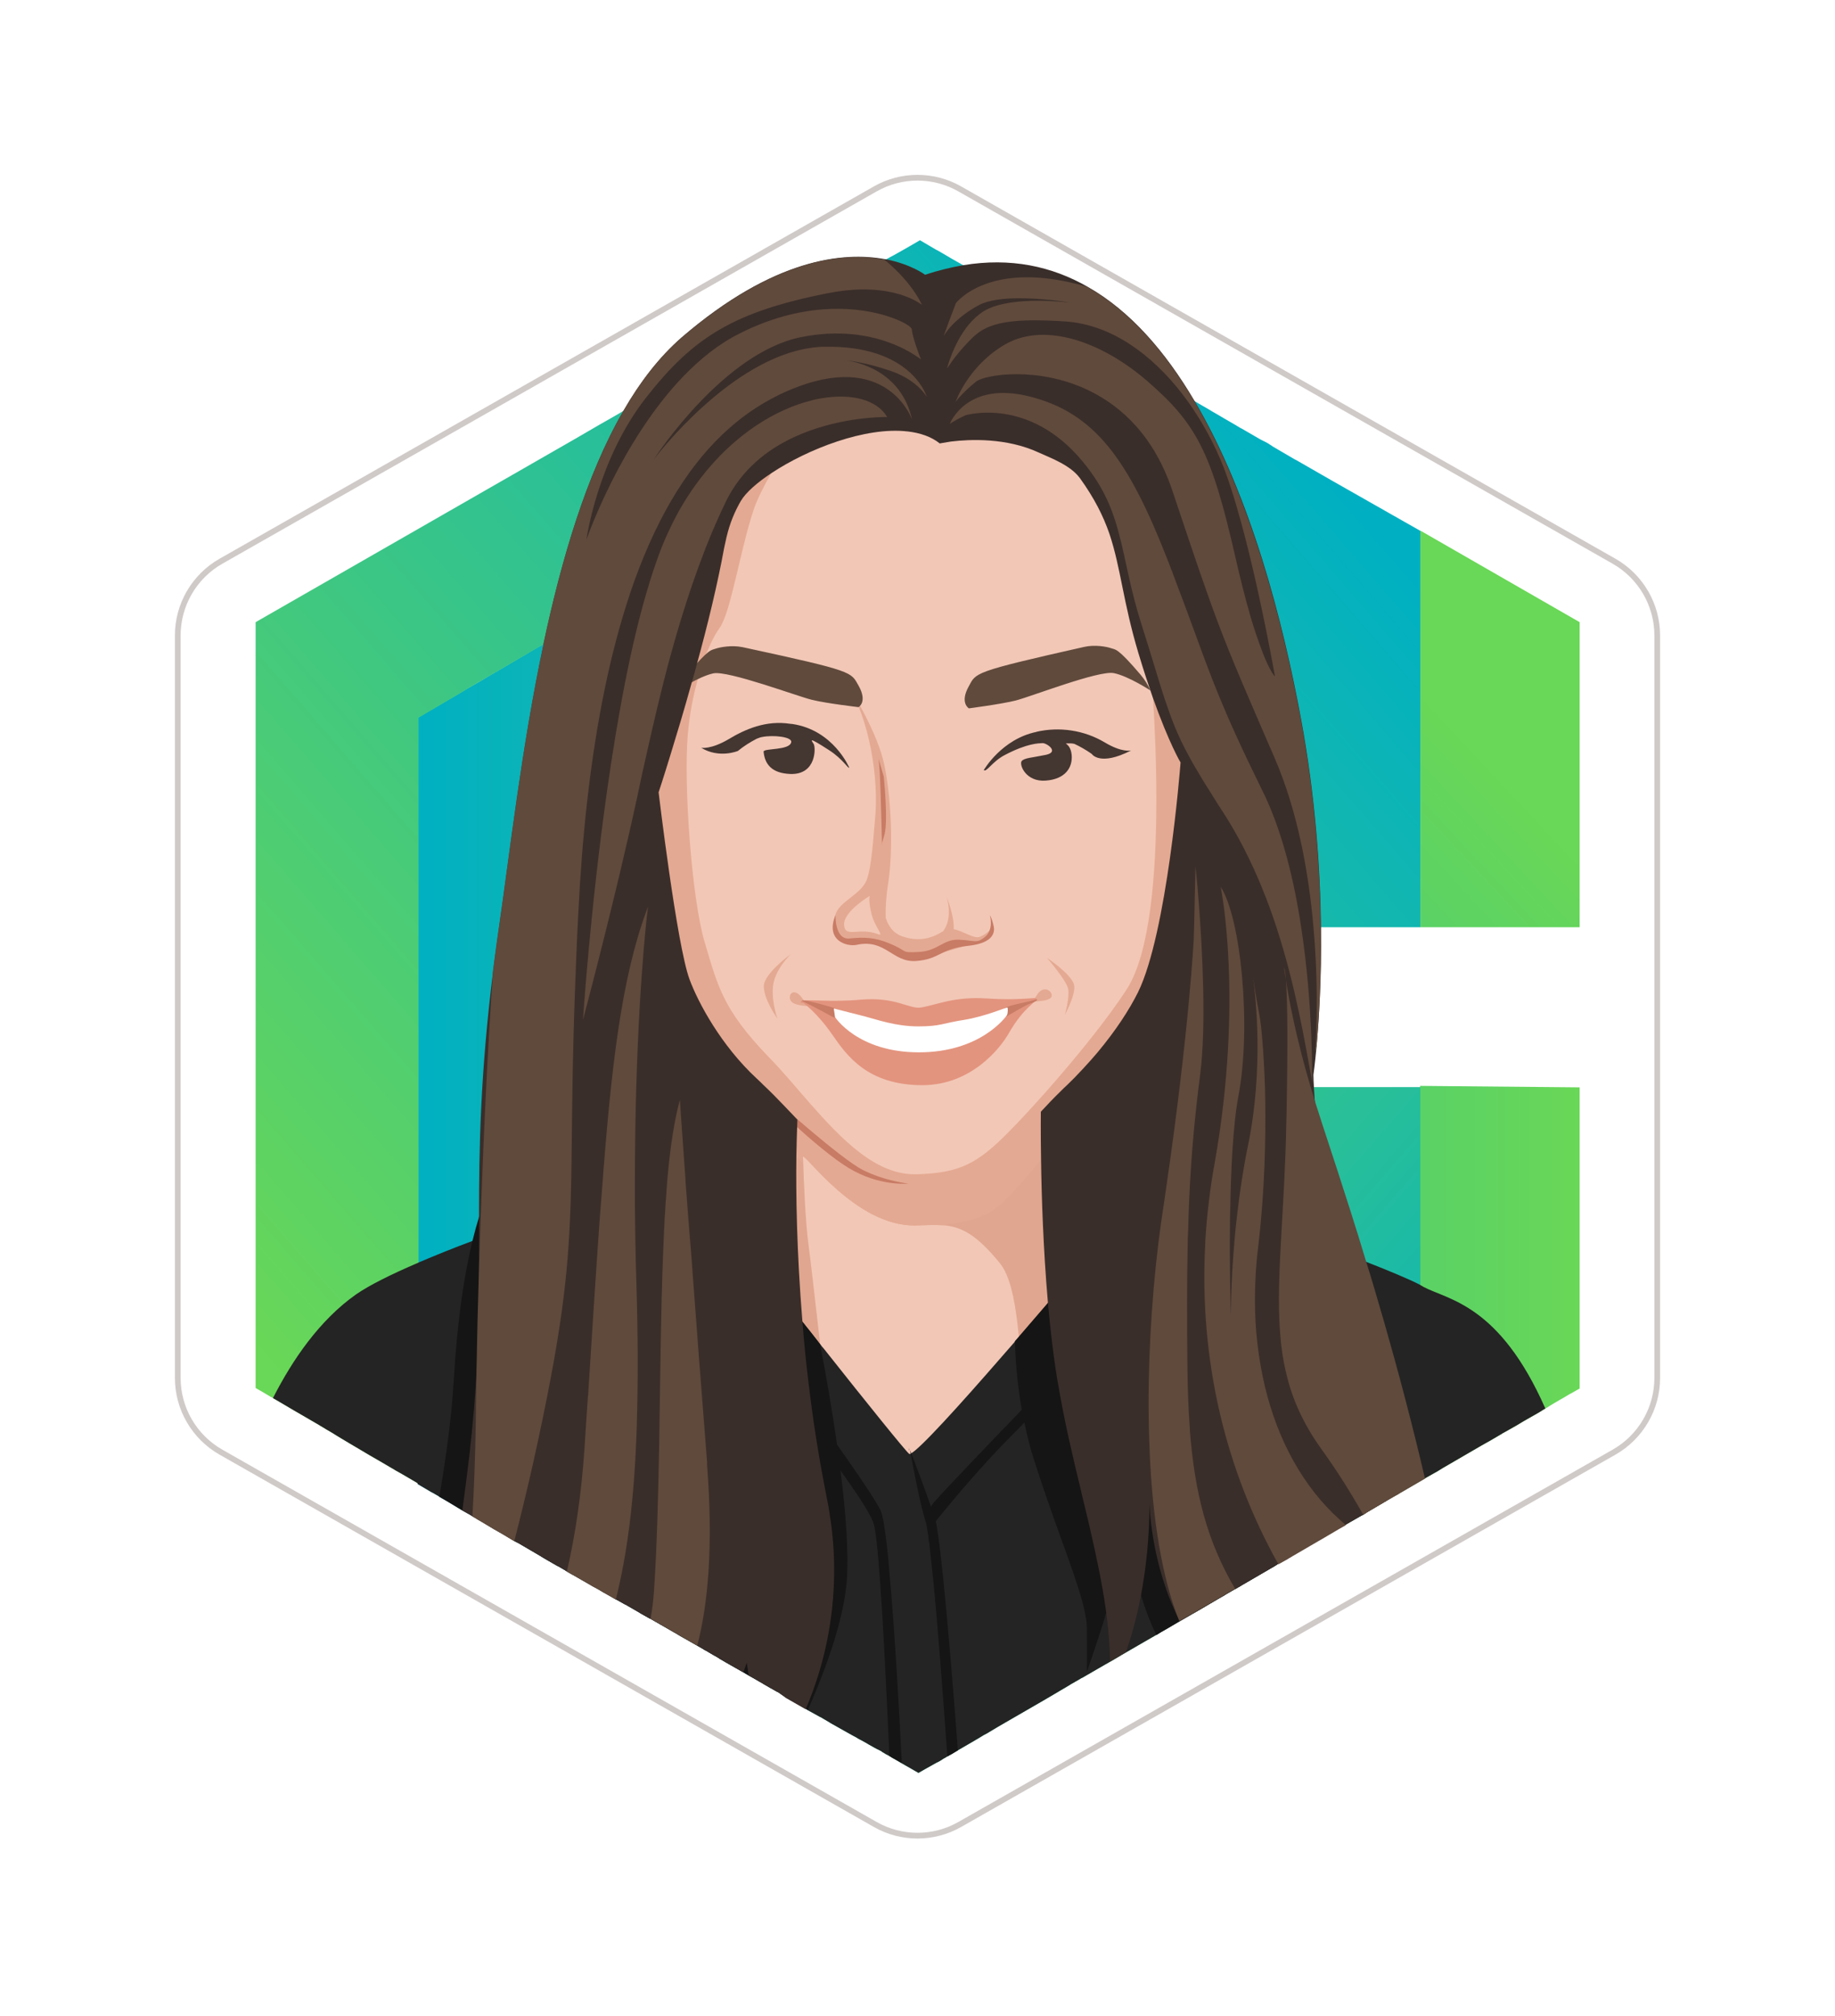 <svg width="214" height="235" viewBox="0 0 214 235" fill="none" xmlns="http://www.w3.org/2000/svg">
<g filter="url(#filter0_d_1560_11857)">
<path d="M102.075 16.684C105.129 14.947 108.871 14.947 111.925 16.684L188.231 60.079C191.345 61.85 193.269 65.156 193.27 68.738V155.263C193.269 158.845 191.345 162.151 188.231 163.922L111.925 207.317C108.871 209.054 105.129 209.054 102.075 207.317L25.769 163.922C22.655 162.151 20.731 158.845 20.73 155.263V68.738C20.731 65.156 22.655 61.85 25.769 60.079L102.075 16.684Z" fill="white" stroke="#CFCAC8" stroke-width="0.667"/>
<g clip-path="url(#clip0_1560_11857)">
<path d="M184.22 121.402V156.502L183.221 157.073L183.05 157.158L182.479 157.501L181.88 157.843L181.195 158.243L180.225 158.842L180.111 158.899L179.512 159.27L178.969 159.584L178.912 159.612L178.113 160.069L177.714 160.297L176.858 160.811L175.545 161.553L175.231 161.724L175.06 161.838L175.003 161.867L174.518 162.152L173.69 162.637L173.376 162.808L172.72 163.179L168.297 165.748L167.697 166.119L167.041 166.49L166.185 166.975L163.389 168.601L163.246 168.687L163.018 168.83L162.846 168.915L161.705 169.571L159.422 170.913L159.251 171.027L159.08 171.141L158.994 171.198L158.88 171.255L158.709 171.341L156.968 172.34L156.882 172.397L156.026 172.882L154.086 174.023L153.686 174.251L150.747 175.964L150.262 176.249L150.034 176.392L149.006 176.962L148.835 177.077L148.607 177.219L145.81 178.846L145.125 179.245L144.726 179.474L144.697 179.502L144.298 179.73L144.098 179.845L143.927 179.93L142.842 180.558L142.814 180.587L142.015 181.043L141.872 181.129L140.217 182.099L139.332 182.613L139.076 182.755L137.592 183.611L136.136 184.467L135.337 184.924L134.881 185.209L134.824 185.238L133.482 186.008L131.314 187.264L131.114 187.378L129.516 188.32L129.459 188.348L128.86 188.691L127.376 189.547L127.09 189.718L127.033 189.747L126.834 189.861L126.291 190.175L126.063 190.289L125.977 190.346L125.378 190.688L125.036 190.888L124.922 190.945L124.75 191.059L124.465 191.231L123.637 191.716L123.352 191.887L121.897 192.743L116.418 195.91L115.134 196.681L114.706 196.909L114.049 197.309L113.707 197.509L111.595 198.736L110.882 199.164L110.711 199.249L110.368 199.449L110.34 199.478L110.026 199.649L109.769 199.82L109.369 200.048L109.284 200.077L107.857 200.876L107.115 201.304L106.573 200.99L105.174 200.191L105.032 200.105L104.29 199.677L104.147 199.592L104.004 199.506L103.947 199.478L103.919 199.449L103.862 199.42L103.719 199.335L103.291 199.107L102.863 198.85L102.835 198.821L102.72 198.736H102.692L102.435 198.593L102.349 198.564L101.978 198.365L101.265 197.965L100.98 197.794L100.466 197.509L100.238 197.394L100.038 197.28L99.81 197.138L99.581 197.023L98.811 196.595L96.785 195.454L96.756 195.425L95.929 194.94L95.843 194.883L95.672 194.798L95.558 194.74L94.73 194.284L94.216 193.999L93.988 193.856L91.791 192.6L91.734 192.572L90.735 191.887H90.707L89.793 191.373L89.052 190.945L88.823 190.802L88.509 190.631L88.224 190.46L88.024 190.346L87.368 189.975L87.311 189.946L86.683 189.575L85.228 188.748L84.628 188.405L83.944 188.006L83.687 187.835L83.173 187.549L82.545 187.178L82.517 187.15L82.231 187.007L82.003 186.864L81.261 186.436L79.606 185.495L79.349 185.352L79.064 185.181L78.835 185.038L78.522 184.867L78.379 184.781L77.038 184.011L75.839 183.326H75.811L75.554 183.183L74.641 182.67L74.612 182.641L73.328 181.899L72.928 181.671H72.9L72.244 181.3L72.101 181.214L71.873 181.1L71.816 181.072L71.473 180.872L70.874 180.529L70.36 180.244L69.79 179.902L69.105 179.531L68.962 179.445L66.879 178.247L66.765 178.189L66.108 177.818L65.937 177.704L65.109 177.219L65.052 177.191H65.024L63.883 176.534L63.255 176.163L62.884 175.935L60.344 174.451H60.315L60.002 174.28L58.775 173.538L58.175 173.196L57.576 172.853L56.292 172.083L55.607 171.683L55.578 171.655L55.122 171.398L55.036 171.341L54.237 170.884L53.923 170.713L52.554 169.885L52.126 169.629L51.384 169.201L51.241 169.115L51.07 169.001L50.87 168.887L50.47 168.658L50.299 168.573L48.701 167.631V78.312L53.495 75.516L54.694 74.802L55.407 74.403L55.636 74.26L55.807 74.175L57.091 73.404L58.86 72.377L62.199 70.408L63.283 69.78L63.397 69.695L63.626 69.58L63.768 69.495L63.911 69.409L64.853 68.867L64.91 68.838L65.052 68.753L65.794 68.325L65.966 68.239L65.994 68.211L66.051 68.182L66.251 68.068L66.337 68.039H66.365L66.451 67.982L66.736 67.811L68.02 67.041L68.163 66.955L68.192 66.927L68.933 66.498L69.219 66.356L69.761 66.042L69.875 65.985L70.246 65.757L70.446 65.642L70.503 65.585H70.531L70.703 65.471L70.817 65.414L70.902 65.357L71.273 65.129L71.388 65.072L71.416 65.043L71.502 64.986L71.758 64.843L71.816 64.815L72.101 64.672L72.129 64.644L72.301 64.558L72.757 64.273L72.843 64.216L72.928 64.187L72.986 64.158H73.014L73.1 64.101L73.157 64.073L73.214 64.044L73.242 64.016L73.271 63.987L73.328 63.959L73.414 63.902H73.442L73.499 63.845L73.556 63.816H73.585L73.642 63.788L73.728 63.73H73.756L73.813 63.702L74.041 63.559L74.184 63.474L74.241 63.445L74.298 63.416L74.355 63.359H74.384L74.469 63.302L74.726 63.16L74.783 63.131L74.812 63.103L75.04 62.96L75.097 62.931L75.24 62.846L75.354 62.789L75.383 62.76L75.582 62.646L75.639 62.617L75.725 62.56L76.324 62.218L76.638 62.047L76.867 61.904L77.152 61.761L77.294 61.676L77.323 61.647L77.437 61.59L77.551 61.533L77.637 61.476L77.694 61.419L77.751 61.39L77.894 61.333L78.008 61.248L78.122 61.191L78.208 61.134L78.379 61.048L79.349 60.477L79.635 60.306L80.462 59.821L80.719 59.678L81.004 59.507L81.661 59.108L81.718 59.079L81.803 59.022L82.117 58.851H82.146L82.688 58.508L82.831 58.423L84.286 57.567L84.714 57.31L87.425 55.712L88.138 55.312H88.167L88.252 55.255L88.367 55.198L88.452 55.141L88.994 54.827L89.223 54.684L89.793 54.342L89.993 54.228L90.878 53.714L91.106 53.572L91.135 53.543L91.42 53.372L91.591 53.258L91.677 53.2L92.761 52.573L92.904 52.487L93.361 52.202L93.646 52.059L93.731 52.002L93.76 51.974L93.817 51.945L93.931 51.888L94.045 51.802L94.559 51.488L95.358 51.032L95.729 50.803L96.1 50.604L96.214 50.518L97.47 49.805L98.326 49.291L98.497 49.177L99.467 48.635L99.838 48.435L100.095 48.292L100.352 48.15L100.409 48.121L100.466 48.093L100.58 48.035L100.866 47.864C100.866 47.864 100.894 47.864 100.894 47.836L101.151 47.664L101.265 47.607L101.379 47.522L101.55 47.436L101.779 47.294L101.978 47.179H102.007L102.178 47.094L102.406 46.98L102.549 46.894L103.034 46.609L103.177 46.495L103.263 46.437L103.377 46.352L103.719 46.152L103.776 46.123L103.805 46.095L103.862 46.066H103.89L104.09 45.952L104.176 45.895L104.318 45.81H104.347C104.347 45.81 104.347 45.81 104.375 45.81L104.461 45.752L104.889 45.496L105.488 45.125L105.603 45.068L105.688 45.011L105.802 44.925L105.888 44.897L106.516 44.526L107.229 44.126L107.258 44.154L107.514 44.326H107.543L107.743 44.44L108.171 44.668L108.542 44.897L108.684 44.982L109.17 45.239L109.712 45.553L109.94 45.696L110.511 46.009L110.768 46.152L110.91 46.238L110.967 46.266L111.139 46.352L111.452 46.552L111.624 46.637L111.766 46.723L111.852 46.78L112.109 46.922L112.366 47.065L112.993 47.436L113.079 47.493L113.364 47.664L113.821 47.921L114.106 48.093L114.763 48.464L115.219 48.72L117.331 49.947H117.359L118.158 50.404L118.615 50.689H118.644L118.986 50.918L119.814 51.403L120.042 51.517L120.185 51.602L120.299 51.66L120.413 51.717L120.498 51.774L120.812 51.945L121.897 52.573L122.553 52.944L124.693 54.199L125.093 54.428L125.378 54.599L125.492 54.684L126.862 55.455L127.005 55.541L129.202 56.825L129.43 56.939L129.544 56.996L129.744 57.11L130.629 57.624L130.714 57.681L130.829 57.738L131.028 57.852L131.228 57.966L131.942 58.366L131.97 58.394L132.056 58.451L132.826 58.908L133.026 59.022L133.368 59.222L133.796 59.478L133.996 59.593L134.567 59.935L134.624 59.964H134.652L134.681 59.992L135.138 60.249L135.223 60.306L135.28 60.335L135.509 60.449L136.336 60.934L136.393 60.962L136.65 61.105L136.679 61.134L137.535 61.619L137.677 61.704L137.963 61.876L138.847 62.389L139.047 62.503L139.532 62.789L139.561 62.817L139.732 62.903L139.96 63.045L140.274 63.245H140.303L140.445 63.331L140.645 63.445L140.959 63.645L141.33 63.873H141.358L141.986 64.216L142.043 64.244L142.414 64.472L142.643 64.615L142.785 64.701L143.042 64.843L143.27 64.986L143.356 65.043L143.47 65.1L143.641 65.214L143.698 65.243L143.927 65.357L144.212 65.528L144.412 65.642L144.811 65.871L145.04 66.013L145.125 66.07L145.182 66.099L145.496 66.242H145.525L145.753 66.384L145.81 66.413L145.896 66.47L146.067 66.555L146.409 66.755L146.466 66.784L146.581 66.841L147.123 67.155V88.928H147.066L146.952 88.871H146.923L146.466 88.643L146.381 88.585L146.153 88.414H146.124L146.067 88.386L145.896 88.3H145.867L145.81 88.243H145.782L145.61 88.129L145.496 88.072L145.468 88.043H145.439L145.325 87.986L145.239 87.929L145.182 87.872H145.154L145.011 87.787L144.612 87.558L144.555 87.53H144.526L144.383 87.444L144.298 87.387L144.098 87.273L143.927 87.187L143.898 87.159L143.442 86.902L143.385 86.873L143.27 86.759L143.213 86.731H143.185L143.099 86.674L142.814 86.502L142.728 86.445L142.557 86.36L142.386 86.303L142.3 86.246H142.272L142.158 86.189L142.015 86.103H141.986L141.815 85.989L141.615 85.875L141.444 85.76L141.33 85.703L141.273 85.675L141.187 85.618L141.045 85.532L140.988 85.504L140.959 85.447L140.902 85.418L140.873 85.389L140.731 85.304L140.702 85.275L140.559 85.19L140.502 85.161L140.331 85.076L140.303 85.047L140.189 84.99L140.017 84.876L139.903 84.79H139.846L139.818 84.762L139.703 84.676L139.475 84.562H139.447L139.418 84.533L139.275 84.448L139.218 84.391H139.19L139.076 84.334L138.961 84.248L138.79 84.162H138.762L138.448 83.963L138.077 83.763L137.963 83.706L137.906 83.677L137.677 83.535L137.05 83.164L136.707 82.964L135.88 82.479L135.252 82.108L134.995 81.965L134.767 81.822L134.538 81.708L134.481 81.68L134.025 81.423L133.882 81.337L133.511 81.138L133.197 80.938L132.712 80.652L132.541 80.567L132.37 80.453L131.314 79.853L130.971 79.654L130.115 79.168L129.773 78.969L129.459 78.798L127.49 77.656L127.262 77.513L127.033 77.399L126.891 77.314L126.291 76.971L126.063 76.829L125.977 76.772L125.435 76.458L125.378 76.429L125.207 76.343L124.636 76.001L124.151 75.716L123.837 75.544L123.809 75.516C123.78 75.516 123.752 75.487 123.723 75.459L123.637 75.402L123.523 75.345L123.01 75.031H122.981L122.753 74.888L122.496 74.745L122.097 74.517L121.811 74.346L121.726 74.289L121.383 74.089H121.355L121.269 74.032L120.784 73.747C120.784 73.747 120.784 73.747 120.755 73.747L120.641 73.69L119.814 73.176H119.785L119.129 72.805L119.1 72.776L118.9 72.662L118.843 72.634L118.101 72.206L117.959 72.12L117.873 72.091L117.845 72.063L117.816 72.034L117.417 71.806L116.989 71.549L116.76 71.435L116.703 71.407L115.105 70.465L115.048 70.436L114.42 70.066L113.051 69.266L112.622 69.01L108.342 66.555L107.8 66.242L107.629 66.156L107.229 65.928L106.601 66.299L105.574 66.898L105.46 66.955L104.49 67.497L102.121 68.838L101.208 69.352L101.179 69.381L100.152 69.98L99.781 70.18L99.496 70.351L99.182 70.522L99.011 70.608L98.697 70.779L98.611 70.836L98.554 70.865L97.755 71.321L97.698 71.35L97.356 71.549L96.671 71.92L96.642 71.949L96.585 71.977L96.471 72.034L96.1 72.263L95.586 72.548L95.501 72.605L95.472 72.634L94.759 73.033L94.473 73.176L94.445 73.204L94.245 73.319L93.674 73.661L93.589 73.718C93.589 73.718 93.589 73.718 93.56 73.718L93.475 73.804L92.647 74.26L92.076 74.603L91.962 74.66L91.934 74.688L91.591 74.888L91.135 75.145L90.393 75.573L89.993 75.801L89.908 75.858L89.223 76.258L89.137 76.315L88.309 76.8L87.939 77L87.625 77.2L87.51 77.257L87.454 77.285L86.997 77.542L86.055 78.084L85.171 78.598L84.828 78.798H84.743L84.286 79.054L84.2 79.112L84.172 79.14L82.631 80.025L82.517 80.11L82.032 80.396L81.575 80.652L81.004 80.966L80.862 81.052L80.633 81.195L80.548 81.252L80.148 81.48L79.349 81.937L78.55 82.393L78.493 82.422L78.379 82.479L78.236 82.564L78.122 82.621L77.979 82.707L77.865 82.793L77.466 82.992L76.695 83.449L76.581 83.506L76.553 83.535H76.524L76.124 83.763L76.01 83.82H75.982L75.782 83.934L75.725 83.963L75.326 84.191L75.211 84.276L75.183 84.305H75.154L75.069 84.362L74.983 84.391H74.955L74.783 84.476L74.698 84.533L74.327 84.762H74.298L74.099 84.847L74.07 84.876L73.956 84.933L73.728 85.076L73.613 85.161L73.585 85.19L73.499 85.247H73.471L73.356 85.304L73.328 85.332L72.814 85.618L72.729 85.646H72.7L72.643 85.703L72.558 85.732H72.529L72.472 85.76L72.358 85.817L72.329 85.846L72.301 85.875L71.701 86.217H71.616L71.587 86.246L71.53 86.274L71.302 86.417L71.131 86.502L70.988 86.588L70.788 86.702L70.503 86.873L70.446 86.902L70.36 86.959L70.275 86.987L69.961 87.187L69.704 87.33L69.618 87.359L69.561 87.387L69.418 87.473L69.361 87.501L69.133 87.644L68.962 87.758L68.648 87.929L68.505 88.015L68.448 88.043L68.391 88.072L67.763 88.414L67.678 88.471H67.621L67.592 88.5L67.421 88.585L67.364 88.614L67.25 88.671H67.221L67.164 88.728H67.136L67.022 88.785V156.302L67.592 156.645L67.849 156.787L68.505 157.158L68.591 157.215L69.133 157.529L69.561 157.757L69.647 157.815L69.79 157.9L70.474 158.3L70.588 158.357L70.731 158.442L71.159 158.671L71.502 158.87L73.043 159.755L73.328 159.898L73.67 160.097L73.699 160.126L74.27 160.468L75.383 161.096L75.497 161.153L75.754 161.296L75.896 161.382L75.953 161.41L76.296 161.61L76.895 161.924L77.266 162.152L77.665 162.38L78.037 162.609L78.664 162.98L79.007 163.179L79.121 163.236L79.178 163.265L79.891 163.693L80.091 163.807L80.205 163.864L80.862 164.235L81.147 164.406L81.632 164.692L82.46 165.177L82.888 165.434L83.287 165.662L83.801 165.947L84.086 166.119L85.114 166.718L85.427 166.889L85.855 167.117L85.912 167.146L86.198 167.317L86.483 167.46L86.54 167.488L86.654 167.545L86.683 167.574L87.425 168.002L89.109 168.972H89.137L90.592 169.828L92.248 170.77L93.246 171.341L95.244 172.482L95.501 172.625L95.586 172.682L95.872 172.853L96.214 173.053L96.471 173.196L97.099 173.567L97.498 173.795L97.527 173.823L98.212 174.223L98.383 174.337L98.583 174.451L98.64 174.48L98.782 174.565L99.553 175.022L99.867 175.193L100.095 175.336L100.209 175.393L100.323 175.45L100.666 175.65L101.037 175.878L102.349 176.648L102.464 176.706L102.863 176.934L103.548 177.333L103.691 177.419L103.748 177.448L104.233 177.733L104.518 177.904L105.545 178.503L105.973 178.76L106.83 179.245L107.086 179.388L107.143 179.417L107.172 179.445L107.343 179.359L107.514 179.274L107.686 179.16L108.085 178.931L108.199 178.846L108.285 178.789L108.599 178.617L108.827 178.475L109.398 178.132L109.797 177.904H109.826L109.912 177.847L110.111 177.733L110.596 177.448L111.024 177.191L111.196 177.077L111.852 176.677L112.023 176.563L112.651 176.22L114.106 175.393L115.476 174.594L117.417 173.481L117.759 173.281L117.845 173.253L118.273 172.996L118.387 172.939L119.043 172.568L119.214 172.482L119.642 172.225L120.27 171.854L120.356 171.797L121.098 171.369L121.24 171.284L121.497 171.141L121.811 170.97L122.41 170.627H122.439L122.724 170.456L122.896 170.342L123.181 170.171L123.951 169.714L124.579 169.372L125.521 168.83L126.063 168.516L126.405 168.316L126.919 168.002L127.062 167.916L128.517 167.089L129.088 166.775L129.202 166.718L129.687 166.432L130.343 166.062H130.372L130.515 165.976L131.371 165.491L132.027 165.12L132.312 164.949L132.94 164.578L133.425 164.292L133.597 164.207L134.11 163.893L134.909 163.465L136.878 162.323L137.592 161.924L138.762 161.239L138.819 161.21L139.418 160.868L140.816 160.069L142.158 159.298L143.385 158.585L143.556 158.471L143.87 158.3L144.127 158.157L144.555 157.9L145.553 157.329L146.238 156.93L147.123 156.416L147.465 156.217L147.865 155.988L147.979 155.903L150.005 154.733L150.462 154.476L150.747 154.305L150.918 154.219L151.146 154.076L151.888 153.648L152.117 153.506L153.144 152.906L153.686 152.592L154.514 152.107L155.056 151.793L155.969 151.28L156.397 151.023L157.111 150.595L157.168 150.566L157.881 150.167L158.138 150.024L158.709 149.682L161.248 148.198L161.505 148.055L161.562 148.027L161.99 147.77L163.018 147.171L163.531 146.885L164.359 146.4L164.501 146.314L164.587 146.257L165.614 145.658V121.231L184.22 121.402Z" fill="url(#paint0_linear_1560_11857)"/>
<path d="M174.032 102.74H184.22V67.183L165.643 56.511V78.312V102.74H174.032Z" fill="url(#paint1_linear_1560_11857)"/>
<path d="M165.643 56.54V102.74H147.066V67.184L146.524 66.87L146.41 66.813L146.381 66.784L146.01 66.584H145.982L145.868 66.527L145.811 66.499H145.782H145.753L145.725 66.47L145.497 66.328L145.297 66.213L145.183 66.156L145.126 66.128L144.983 66.042L144.755 65.9L144.355 65.671L144.184 65.557L143.87 65.386L143.699 65.272L143.67 65.243L143.613 65.215L143.442 65.129L143.356 65.072L143.242 65.015L143.014 64.901L142.729 64.758L142.586 64.672L142.386 64.558L142.015 64.33L141.958 64.301L141.33 63.931L140.931 63.702L140.645 63.559L140.417 63.417L140.303 63.331L140.275 63.303L139.932 63.103L139.732 62.989L139.533 62.875L139.047 62.561L138.848 62.447L137.963 61.933L137.678 61.762L137.507 61.676L136.679 61.191L136.622 61.162L136.394 61.02L136.337 60.991L136.279 60.963L135.48 60.506L135.281 60.392L135.195 60.335L135.167 60.306L134.653 59.992L134.624 59.964H134.596L134.253 59.764L133.997 59.593L133.825 59.479L133.397 59.222L133.026 58.994L132.884 58.908L131.999 58.394L131.942 58.366L131.2 57.938L131.114 57.881L130.829 57.709L130.715 57.624L130.686 57.595L129.83 57.11L129.63 56.996L129.374 56.853L129.003 56.625L127.148 55.569L127.034 55.512L126.977 55.484L125.493 54.628L125.464 54.599L125.207 54.456L124.808 54.228L122.468 52.858L122.011 52.602L120.927 51.974L120.556 51.745H120.527L120.328 51.631L120.214 51.574L120.156 51.546L119.843 51.374L119.101 50.918L118.73 50.69H118.701L118.245 50.404L117.445 49.948L117.417 49.919L115.305 48.692L114.849 48.435L114.135 48.036L113.907 47.893L113.422 47.608L113.165 47.465L113.079 47.408L112.452 47.037L112.138 46.837L111.995 46.752H111.967L111.738 46.609L111.596 46.523L111.253 46.324L111.082 46.209L110.968 46.124L110.654 45.953L110.083 45.639L109.741 45.468L109.313 45.211L108.713 44.868L108.656 44.84L108.285 44.64L107.857 44.383L107.686 44.269L107.543 44.183L107.372 44.069L107.287 44.126H107.258V44.155L106.659 44.469L106.031 44.84L105.86 44.954H105.831L105.689 45.039L105.603 45.068L104.89 45.496L104.49 45.724C104.49 45.724 104.49 45.724 104.461 45.724L104.376 45.781L104.347 45.81L104.29 45.839L104.091 45.953L103.976 46.01L103.862 46.067L103.834 46.095L103.748 46.152L103.434 46.324L103.263 46.438L103.177 46.495L103.035 46.58L102.578 46.837L102.378 46.951L102.207 47.066L102.036 47.151L101.979 47.18L101.808 47.294L101.579 47.437L101.551 47.465L101.437 47.551L101.322 47.608L101.208 47.665L100.837 47.893L100.609 48.036L100.552 48.064C100.523 48.093 100.466 48.093 100.438 48.121C100.438 48.121 100.438 48.121 100.409 48.121L100.352 48.15L100.21 48.236L99.924 48.407L99.525 48.635L98.754 49.092L98.583 49.206L97.727 49.719L96.471 50.433L95.986 50.718L95.929 50.747L95.301 51.118L94.816 51.403L94.417 51.66L94.303 51.717L94.103 51.803L93.932 51.888H93.903L93.817 51.917L93.703 51.974L93.646 52.002H93.589L93.275 52.173L92.961 52.373L92.819 52.459L91.734 53.087L91.649 53.144L91.306 53.343L91.192 53.401L91.164 53.429L91.021 53.515L90.935 53.572L90.736 53.686L89.851 54.2L89.566 54.371L89.28 54.542L89.052 54.685L88.852 54.799L88.31 55.113L88.224 55.17H88.167L87.968 55.284L87.482 55.569L84.743 57.196L84.6 57.282L84.315 57.453L82.774 58.366L82.546 58.48L82.203 58.68L82.146 58.708L81.861 58.88L81.747 58.937L81.604 59.022L81.005 59.393L80.719 59.564L80.519 59.679L80.377 59.764L79.549 60.249L79.378 60.335L78.493 60.849L78.151 61.048L78.123 61.077L77.837 61.248L77.751 61.305L77.723 61.334L77.609 61.476L77.552 61.505L77.409 61.59L77.352 61.619L77.295 61.648H77.266L77.209 61.676L77.181 61.705L77.01 61.79L76.867 61.876L76.582 62.047L76.268 62.218L75.754 62.532L75.583 62.618L75.526 62.646L75.383 62.732L75.355 62.761L75.24 62.818L75.183 62.846L75.098 62.903L74.955 62.989L74.869 63.046L74.784 63.103L74.498 63.274L74.413 63.331H74.384L74.356 63.36L74.327 63.388L74.299 63.417L74.07 63.531L73.785 63.702H73.728V63.731L73.557 63.816L73.528 63.845L73.414 63.931L73.357 63.959L73.3 63.987H73.271L73.243 64.016L73.129 64.073L73.014 64.13L72.929 64.187L72.872 64.216L72.758 64.301L72.301 64.558L72.158 64.644L72.13 64.672L71.987 64.758L71.93 64.787L71.787 64.872L71.531 65.015L71.445 65.072L71.416 65.1L70.988 65.329L70.931 65.357L70.874 65.386L70.817 65.414L70.532 65.586H70.503L70.475 65.614L70.246 65.757L69.904 65.985L69.79 66.042L69.333 66.299L69.219 66.356L68.962 66.499L68.192 66.955L68.163 66.984L68.049 67.041L66.765 67.811L66.622 67.897L66.537 67.954L66.48 67.983L66.423 68.011L66.337 68.068L66.223 68.125L66.166 68.154L65.938 68.296L65.766 68.382L65.081 68.782L65.053 68.81H65.024L64.083 69.352L63.797 69.524L63.455 69.723L63.398 69.752L62.37 70.351L62.228 70.437L58.861 72.406L57.091 73.433L55.836 74.175L55.664 74.261L55.436 74.403L54.694 74.831L53.524 75.545L48.816 78.313V167.603L48.702 167.546L48.673 167.517L47.018 166.547L46.618 166.319L46.105 166.033L46.019 165.976L44.364 165.006L43.08 164.264L41.539 163.351L40.911 162.98L40.854 162.951L40.626 162.809L39.855 162.352L39.199 161.953L38.742 161.667L38.057 161.268L37.344 160.84L37.258 160.783L36.916 160.583L34.262 159.042L32.322 157.9L31.922 157.672L31.837 157.615L31.523 157.444L30.61 156.902L29.811 156.445V67.184L59.774 50.005L67.336 45.667L67.478 45.582L69.933 44.155L71.588 43.213L72.13 42.899L72.701 42.557L72.929 42.414L73.557 42.043L73.756 41.929L74.327 41.615L74.413 41.558L74.755 41.358L74.841 41.33L75.355 41.016L75.697 40.816L75.811 40.759L76.068 40.588L76.325 40.445L76.41 40.388L77.723 39.646L78.208 39.361L78.921 38.961L79.178 38.79L79.378 38.676L79.635 38.533L79.749 38.476L79.977 38.362L80.377 38.134L80.948 37.791L81.775 37.335L81.861 37.278L82.489 36.907L82.717 36.764L82.774 36.735L83.373 36.393L84.515 35.737L84.943 35.48L85.97 34.88L86.626 34.51L86.797 34.424L87.026 34.281L88.824 33.254L88.938 33.197L90.193 32.483L91.392 31.799L91.934 31.485L92.276 31.285L92.733 31.028L92.79 31L93.047 30.857L93.133 30.8L94.617 29.944L95.073 29.687L95.159 29.63L96.157 29.059L96.443 28.888L96.614 28.774L97.47 28.289L97.841 28.089L97.955 28.032L98.098 27.946L98.155 27.918L98.298 27.832L99.353 27.204L99.468 27.147L99.725 27.005L99.753 26.976L100.352 26.634L100.581 26.491L101.094 26.206L102.921 25.15L103.092 25.064L103.177 25.007L103.263 24.95L103.349 24.893L103.662 24.722L103.805 24.636L104.033 24.522L104.804 24.094L105.26 23.837L106.06 23.38L107.287 22.667L109.227 23.808H109.256L109.455 23.923L109.855 24.151L110.682 24.636L110.968 24.807L111.225 24.95L112.024 25.407L112.166 25.492L112.338 25.578L112.794 25.863L112.937 25.949L113.051 26.006L113.393 26.206L113.536 26.291L113.964 26.548L114.792 27.033L114.877 27.09L114.934 27.119L115.334 27.347L115.619 27.518L115.933 27.689L115.962 27.718L116.447 28.003L116.932 28.26L116.989 28.374L117.845 28.859L117.902 28.888L118.615 29.316L118.844 29.459L118.901 29.516L119.386 29.801L119.443 29.83L119.557 29.887L120.156 30.229L120.328 30.343L121.241 30.857L121.669 31.114L122.325 31.485L122.496 31.57L122.668 31.684L122.753 31.713L122.81 31.741L123.039 31.856L123.153 31.913L123.467 32.112L123.524 32.141L124.009 32.426H124.037L124.38 32.626L124.608 32.769L124.722 32.826L124.865 32.911L125.008 32.997L125.122 33.054L125.179 33.083L125.264 33.225C125.264 33.225 125.264 33.225 125.293 33.225L126.634 34.024L126.834 34.139L126.92 34.196L127.205 34.367L128.261 34.995L128.346 35.052C128.346 35.052 128.346 35.052 128.375 35.052L128.461 35.109L129.317 35.594L129.545 35.737L129.887 35.936L129.973 35.993L130.201 36.136L130.344 36.222L130.858 36.507L131.086 36.621L131.314 36.735L131.343 36.764L132.227 37.278L132.256 37.306L132.456 37.42L132.798 37.62L132.941 37.706L133.54 38.077L133.626 38.134L133.797 38.248L133.997 38.362L134.196 38.476L134.282 38.505L134.368 38.562L134.396 38.59L134.453 38.619L135.252 39.075L135.281 39.104L135.395 39.161H135.423L135.823 39.389L136.251 39.646L136.308 39.675L136.451 39.76L136.593 39.846L137.25 40.217L137.449 40.331L137.478 40.359L137.792 40.531L137.849 40.559L138.077 40.702L138.42 40.902L138.762 41.101L138.905 41.187L139.076 41.301L139.133 41.33L139.304 41.415L139.789 41.701L141.074 42.443L141.445 42.671L141.844 42.899L142.672 43.384L143.899 44.098L143.956 44.126L144.669 44.554L144.84 44.64L147.009 45.895L147.637 46.209L147.894 46.352L148.065 46.466L148.293 46.609L148.407 46.694L151.09 48.264H151.118L155.142 50.575L165.643 56.54Z" fill="url(#paint2_linear_1560_11857)"/>
<path d="M165.641 121.374V145.83L107.228 179.588L102.519 176.877L102.405 176.82L66.963 156.474V135.157L107.228 158.243L147.036 135.157V121.374H165.641Z" fill="url(#paint3_linear_1560_11857)"/>
<path d="M129.2 121.089H85.111V172.483H129.2V121.089Z" fill="#F2C7B6"/>
<path fill-rule="evenodd" clip-rule="evenodd" d="M122.153 164.978C122.153 164.978 119.927 163.836 119.414 158.186C118.9 152.536 118.843 144.689 116.646 141.949C113.792 138.411 111.937 137.583 109.854 137.469C108.912 137.412 107.914 137.469 106.772 137.497C99.781 137.64 93.817 128.879 93.646 129.507C93.646 129.507 93.646 129.764 93.674 130.221C93.731 132.047 93.902 136.87 94.302 139.866C94.673 142.577 96.528 159.156 96.528 159.156C86.683 153.164 86.283 123.743 86.283 123.743C86.283 123.743 86.626 123.714 87.225 123.686C88.538 123.6 91.191 123.458 94.473 123.258C103.319 122.744 116.874 121.974 122.039 121.831C123.266 121.802 124.037 121.802 124.122 121.831C124.351 121.945 124.436 123.572 124.493 125.912C124.579 131.162 124.351 139.98 124.522 143.091C124.75 147.628 122.153 164.978 122.153 164.978Z" fill="#E0A68F"/>
<path fill-rule="evenodd" clip-rule="evenodd" d="M180.223 158.842L180.109 158.899L179.509 159.27L178.967 159.584L178.91 159.613L178.111 160.069L177.711 160.297L176.855 160.811L175.543 161.553L175.229 161.724L175.058 161.838L175.001 161.867L174.515 162.152L173.688 162.637L173.374 162.809L172.718 163.18L168.295 165.748L167.695 166.119L167.039 166.49L166.183 166.975L163.386 168.601L163.244 168.687L163.015 168.83L162.844 168.915L161.703 169.572L159.42 170.913L159.249 171.027L159.077 171.141L158.992 171.198L158.878 171.255L158.706 171.341L156.966 172.34L156.88 172.397L156.024 172.882L154.083 174.023L153.684 174.252L150.745 175.964L150.26 176.249L150.031 176.392L149.004 176.963L148.833 177.077L148.604 177.219L145.808 178.846L145.123 179.246L144.724 179.474L144.695 179.502L144.295 179.731L144.096 179.845L143.925 179.93L142.84 180.558L142.812 180.587L142.013 181.043L141.87 181.129L140.215 182.099L139.33 182.613L139.073 182.755L137.589 183.612C137.589 183.64 137.618 183.669 137.618 183.669C137.618 183.64 137.589 183.612 137.589 183.612L136.134 184.468L135.335 184.924L134.879 185.21L134.821 185.238L133.48 186.009L131.311 187.264L131.112 187.378L129.514 188.32L129.457 188.349L128.857 188.691L127.373 189.547L127.088 189.718L127.031 189.747L126.831 189.861L126.289 190.175L126.061 190.289L125.975 190.346L125.376 190.689L125.033 190.888L124.919 190.945L124.748 191.06L124.463 191.231L123.635 191.716L123.35 191.887L121.895 192.743L116.416 195.911L115.131 196.681L114.703 196.909L114.047 197.309L113.705 197.509L111.593 198.736L110.879 199.164L110.708 199.249L110.366 199.449L110.337 199.478L110.023 199.649L109.767 199.82L109.367 200.048L109.281 200.077L107.855 200.876L107.113 201.304L106.571 200.99L105.172 200.191L105.03 200.106L104.288 199.678L104.145 199.592L104.002 199.506L103.945 199.478L103.917 199.449L103.86 199.421L103.717 199.335L103.289 199.107L102.861 198.85L102.832 198.821L102.718 198.736H102.69L102.433 198.593L102.347 198.565L101.976 198.365L101.263 197.965L100.977 197.794L100.464 197.509L100.235 197.395L100.036 197.28L99.807 197.138L99.579 197.024L98.809 196.596L96.783 195.454L96.754 195.426L95.927 194.94L95.841 194.883L95.67 194.798L95.555 194.741L94.728 194.284L94.214 193.999L93.986 193.856L91.789 192.601L91.732 192.572L90.733 191.887H90.704L89.791 191.373L89.049 190.945L88.821 190.803L88.507 190.632L88.222 190.46L88.022 190.346L87.366 189.975L87.308 189.947L86.681 189.576L85.225 188.748L84.626 188.406L83.941 188.006L83.684 187.835L83.171 187.55L82.543 187.179L82.514 187.15L82.229 187.007L82.001 186.865L81.259 186.437L79.604 185.495L79.347 185.352L79.061 185.181L78.833 185.038L78.519 184.867L78.377 184.782L77.035 184.011L75.837 183.326H75.808L75.552 183.184L74.638 182.67L74.61 182.641L73.326 181.899L72.926 181.671H72.898L72.241 181.3L72.099 181.215L71.87 181.1L71.813 181.072L71.471 180.872L70.872 180.53L70.358 180.244L69.787 179.902L69.102 179.531L68.96 179.445L66.876 178.247L66.762 178.19L66.106 177.819L65.935 177.705L65.107 177.219L65.05 177.191H65.022L63.88 176.535L63.252 176.164L62.882 175.935L60.342 174.451H60.313L59.999 174.28L58.772 173.538L58.173 173.196L57.574 172.853L56.29 172.083L55.605 171.683L55.576 171.655L55.12 171.398L55.034 171.341L54.235 170.884L53.921 170.713L52.551 169.886L52.123 169.629L51.381 169.201L51.239 169.115L51.067 169.001L50.868 168.887L50.468 168.659L50.297 168.573L48.699 167.631V167.546L48.67 167.517L47.015 166.547L46.616 166.319L46.102 166.033L46.017 165.976L44.361 165.006L43.077 164.264L41.536 163.351L40.908 162.98L40.852 162.951L40.623 162.809L39.853 162.352L39.196 161.953L38.74 161.667L38.055 161.268L37.342 160.84L37.256 160.783L36.913 160.583L34.26 159.042L32.319 157.9L31.92 157.672L31.834 157.615C34.088 153.192 37.227 148.569 41.508 145.544C43.02 144.488 45.589 143.204 48.727 141.863C48.756 141.834 48.813 141.834 48.842 141.806C50.782 140.978 52.894 140.122 55.12 139.295C55.376 139.209 55.633 139.095 55.89 139.009C55.947 138.981 55.976 138.981 56.033 138.952C59.543 137.64 63.195 136.327 66.591 135.185C66.762 135.128 66.905 135.071 67.076 135.014C67.305 134.929 67.561 134.843 67.79 134.757C68.617 134.472 69.416 134.215 70.215 133.958C71.642 133.473 72.955 133.045 74.125 132.674C75.694 132.161 77.035 131.733 77.977 131.447C79.004 131.105 79.604 130.934 79.604 130.934C79.604 130.934 79.718 131.076 79.946 131.39C80.717 132.36 82.657 134.843 85.168 138.039C86.138 139.266 87.166 140.579 88.25 141.977C88.992 142.919 89.791 143.918 90.562 144.916C91.56 146.201 92.616 147.513 93.644 148.797C94.329 149.653 95.013 150.509 95.67 151.366L95.698 151.394C95.812 151.537 95.927 151.708 96.069 151.851C101.177 158.3 105.6 163.779 106.028 164.121C106.057 164.15 106.085 164.15 106.142 164.121C106.171 164.121 106.171 164.121 106.2 164.093C107.227 163.608 111.793 158.585 116.929 152.678C117.386 152.165 117.842 151.622 118.299 151.109C118.47 150.909 118.67 150.681 118.841 150.481C119.954 149.197 121.095 147.856 122.208 146.571C123.007 145.658 123.778 144.745 124.52 143.861C124.691 143.661 124.862 143.461 125.033 143.261C125.376 142.862 125.718 142.462 126.032 142.091C126.061 142.063 126.061 142.063 126.089 142.034C126.403 141.663 126.717 141.292 127.031 140.921C127.516 140.351 127.973 139.808 128.401 139.295C128.686 138.981 128.943 138.638 129.2 138.353C132.082 134.929 134.022 132.589 134.022 132.589C134.022 132.589 134.764 132.846 135.991 133.274C136.733 133.53 137.647 133.844 138.674 134.215C139.33 134.444 140.072 134.7 140.843 134.986C141.642 135.271 142.469 135.556 143.354 135.87C143.639 135.985 143.925 136.07 144.238 136.184C144.467 136.27 144.724 136.355 144.952 136.441C145.608 136.669 146.293 136.926 146.978 137.155C147.805 137.44 148.604 137.754 149.432 138.039C151.658 138.838 153.912 139.666 155.995 140.465C157.137 140.893 158.25 141.321 159.277 141.72C162.045 142.805 164.299 143.746 165.584 144.403C165.584 144.403 165.612 144.403 165.612 144.431C165.755 144.517 165.897 144.574 166.012 144.66C168.922 146.201 174.858 146.686 180.223 158.842Z" fill="#242424"/>
<path fill-rule="evenodd" clip-rule="evenodd" d="M106.002 163.408V163.608C106.002 163.608 106.03 163.665 106.059 163.751C106.002 163.522 106.002 163.408 106.002 163.408Z" fill="#151515"/>
<path fill-rule="evenodd" clip-rule="evenodd" d="M161.731 169.572L159.448 170.913L159.277 171.027L159.106 171.141L159.02 171.198L158.906 171.255L158.735 171.341L156.994 172.34L156.909 172.397L156.053 172.882L154.112 174.023L153.713 174.251L150.773 175.964L150.288 176.249L150.06 176.392L149.033 176.962L148.861 177.077L148.633 177.219L145.837 178.846L145.152 179.245L144.752 179.474L144.724 179.502L144.324 179.73L144.124 179.845L143.953 179.93L142.869 180.558L142.84 180.587L142.041 181.043L141.899 181.129L140.243 182.099L139.359 182.613L139.102 182.755L137.618 183.611C137.618 183.64 137.647 183.668 137.647 183.668C137.647 183.64 137.618 183.611 137.618 183.611L136.163 184.467L135.364 184.924L134.907 185.209L134.85 185.238C134.165 183.811 133.566 182.27 133.081 180.672C131.426 175.336 130.826 169.486 130.57 166.119C130.57 166.062 130.57 166.004 130.57 165.947C130.455 164.464 130.455 163.522 130.427 163.379C130.427 163.55 130.398 164.578 130.398 166.033C130.398 166.09 130.398 166.147 130.398 166.204C130.37 169.714 130.313 175.421 130.313 177.048C130.313 177.99 129.742 180.216 129.057 182.498C128.03 185.923 126.746 189.547 126.746 189.547C126.746 189.547 126.774 187.778 126.746 184.41C126.746 182.07 125.119 177.819 123.179 172.425C122.979 171.883 122.779 171.312 122.579 170.713C122.551 170.656 122.551 170.599 122.522 170.57C121.866 168.715 121.21 166.746 120.553 164.72C120.097 163.294 119.754 161.867 119.469 160.468C118.556 161.439 117.186 162.723 115.417 164.663C112.335 168.031 110.138 170.713 109.139 171.969C109.167 172.111 109.196 172.254 109.224 172.425C109.424 173.624 109.681 175.536 109.909 177.876C109.909 177.933 109.909 177.99 109.938 178.047C110.566 184.125 111.279 192.857 111.707 198.679L110.994 199.107L110.823 199.192L110.48 199.392C110.081 193.742 109.424 184.838 108.825 178.675C108.825 178.618 108.825 178.56 108.796 178.503C108.511 175.65 108.254 173.424 108.055 172.425C108.026 172.282 107.997 172.168 107.969 172.083C107.255 169.8 106.485 165.662 106.2 164.035C106.171 163.893 106.143 163.807 106.143 163.693C106.171 163.779 106.2 163.893 106.257 164.007C106.685 165.091 107.741 167.916 108.568 170.256C108.654 170.142 108.739 170.028 108.796 169.914C109.224 169.315 116.473 161.753 119.155 158.985C118.699 156.331 118.47 153.82 118.385 151.765C118.385 151.508 118.356 151.251 118.356 150.994C118.527 150.795 118.727 150.566 118.898 150.367C120.011 149.082 121.153 147.741 122.266 146.457C123.065 145.544 123.835 144.631 124.577 143.746C124.748 143.546 124.919 143.347 125.091 143.147C125.433 142.747 125.776 142.348 126.089 141.977C126.118 141.948 126.118 141.948 126.147 141.92C126.46 141.549 126.774 141.178 127.088 140.807C127.573 140.236 128.03 139.694 128.458 139.18C128.715 139.038 129 138.924 129.257 138.781C131.34 137.811 133.48 137.183 135.478 137.24C136.591 137.268 137.647 137.525 138.617 138.039C139.073 138.267 139.501 138.581 139.901 138.952C139.987 139.009 140.044 139.095 140.129 139.152C140.272 139.266 140.386 139.409 140.529 139.523C141.385 140.379 142.384 141.406 143.44 142.605C143.525 142.719 143.639 142.804 143.725 142.919C144.581 143.917 145.494 144.973 146.407 146.143C147.378 147.342 148.348 148.626 149.375 149.967C150.231 151.109 151.116 152.307 151.972 153.534C152 153.563 152.029 153.62 152.057 153.648C155.624 158.927 159.192 164.635 161.731 169.572Z" fill="#151515"/>
<path fill-rule="evenodd" clip-rule="evenodd" d="M105.174 200.162L105.031 200.077L104.289 199.649L104.147 199.591L104.004 199.506L103.947 199.477L103.918 199.449L103.861 199.42L103.718 199.335C103.433 192.828 102.977 182.812 102.463 176.848C102.463 176.791 102.463 176.762 102.463 176.705C102.292 174.765 102.12 173.281 101.949 172.482C101.892 172.282 101.864 172.14 101.807 172.025C101.236 170.599 99.467 168.116 98.011 166.033C98.297 168.23 98.525 170.427 98.668 172.482C98.725 173.195 98.753 173.88 98.782 174.565C98.782 174.622 98.782 174.679 98.782 174.736C98.839 175.821 98.839 176.848 98.81 177.818C98.725 182.441 96.641 188.434 94.216 193.97L93.988 193.827L91.79 192.572L91.733 192.543L90.734 191.887H90.706L89.793 191.373L89.051 190.945L88.823 190.802L88.509 190.631L88.223 190.46L88.023 190.346L87.367 189.975L87.31 189.946L86.682 189.575L85.227 188.748L84.628 188.405L83.943 188.006L83.686 187.835L83.172 187.549L82.544 187.178L82.516 187.15L82.231 187.007L82.002 186.864L81.26 186.436L79.605 185.495L79.349 185.352L79.063 185.181L78.835 185.038L78.521 184.867L78.378 184.781L77.037 184.011L75.838 183.326H75.81L75.553 183.183L74.64 182.669L74.612 182.641L73.327 181.899L72.928 181.671H72.899L72.243 181.3L72.1 181.214L71.872 181.1L71.815 181.071L71.472 180.872L70.873 180.529L70.36 180.244L69.789 179.901L69.104 179.53L68.961 179.445L66.878 178.246L66.764 178.189L66.108 177.818L65.936 177.704L65.109 177.219L65.052 177.19H65.023L63.882 176.534L63.254 176.163L62.883 175.935L60.343 174.451H60.315L60.001 174.28L58.774 173.538L58.175 173.195L57.575 172.853L56.291 172.082L55.606 171.683L55.578 171.654L55.121 171.398L55.036 171.341L54.236 170.884L53.923 170.713L52.553 169.885L52.125 169.628L51.383 169.2L51.24 169.115C52.068 164.264 52.667 159.669 52.895 155.845C53.323 148.397 54.179 143.061 55.093 139.323C55.349 138.267 55.606 137.354 55.863 136.526C55.949 136.269 56.034 136.013 56.12 135.756C57.033 133.102 57.889 131.818 58.317 131.418C58.631 131.133 61.998 132.389 66.564 134.3C66.707 134.358 66.85 134.415 67.021 134.5C67.249 134.586 67.506 134.7 67.734 134.786C68.476 135.099 69.247 135.413 70.017 135.756C71.33 136.327 72.7 136.897 74.098 137.525C75.182 138.01 76.295 138.495 77.379 138.98C78.435 139.437 79.491 139.922 80.547 140.379C82.117 141.092 83.657 141.777 85.113 142.433C86.368 143.004 87.567 143.546 88.651 144.031C89.308 144.345 89.935 144.631 90.535 144.887C91.534 146.172 92.589 147.484 93.617 148.768C94.302 149.624 94.986 150.481 95.643 151.337C95.671 151.422 95.671 151.536 95.7 151.622C95.7 151.622 95.7 151.622 95.7 151.651C96.27 154.647 97.012 158.728 97.612 163.036C99.067 165.091 101.692 168.829 102.663 170.627C102.805 170.913 102.977 171.569 103.119 172.511C103.319 173.738 103.519 175.45 103.69 177.447C103.69 177.504 103.69 177.533 103.69 177.59C104.318 184.182 104.86 193.913 105.174 200.162Z" fill="#151515"/>
<path fill-rule="evenodd" clip-rule="evenodd" d="M89.763 122.201C89.821 122.229 99.066 132.302 106.514 132.559C113.078 132.788 117.672 127.737 121.125 124.484C122.809 122.886 123.665 122.201 123.665 122.201C123.665 122.201 147.578 112.926 139.702 71.206C131.826 29.458 111.822 28.459 93.673 35.507C75.524 42.556 64.994 106.877 89.763 122.201Z" fill="#F2C7B6"/>
<path fill-rule="evenodd" clip-rule="evenodd" d="M92.217 105.878C92.103 105.964 89.106 108.161 89.078 109.588C89.078 111.043 90.276 112.784 90.59 113.297C90.876 113.811 89.991 111.928 90.133 109.787C90.276 107.704 92.16 105.964 92.217 105.878ZM125.233 109.359C124.805 108.104 122.094 106.306 122.094 106.306C122.094 106.306 124.406 108.96 124.577 109.959C124.748 110.929 124.206 112.898 124.177 112.955C124.234 112.869 125.576 110.387 125.233 109.359ZM94.528 111.928C95.213 112.27 95.67 111.871 95.67 111.871C95.67 111.871 95.184 111.956 94.528 111.928ZM93.586 111.043C92.416 109.388 91.589 111.014 92.474 111.557C92.959 111.842 93.815 111.928 94.528 111.928C94.243 111.785 93.929 111.528 93.586 111.043ZM120.867 110.729C120.696 111.043 120.496 111.243 120.325 111.414C121.267 111.357 122.123 111.328 122.522 110.986C123.093 110.472 121.752 109.16 120.867 110.729ZM118.784 111.642C118.67 111.671 119.526 112.07 120.325 111.414C119.783 111.442 119.269 111.5 118.784 111.642ZM140.101 87.558C139.844 85.332 133.965 69.751 133.965 69.751C134.336 73.118 136.819 101.512 131.426 109.93C129.228 113.354 125.49 117.949 122.037 121.858C120.382 123.713 118.813 125.425 117.471 126.766C113.961 130.276 111.935 131.389 106.913 131.532C102.261 131.675 98.295 127.623 94.471 123.285C92.844 121.43 91.246 119.49 89.62 117.835C84.227 112.27 83.656 109.416 82.172 104.451C80.688 99.514 79.718 86.273 80.203 80.395C80.688 74.516 82.6 69.665 83.913 67.868C85.225 66.07 86.31 58.822 87.879 54.113C89.449 49.405 96.697 39.56 96.697 39.56C96.697 39.56 91.075 44.496 87.765 47.065C84.455 49.633 74.182 78.483 74.781 82.022C75.38 85.56 74.182 100.399 76.807 109.359C77.891 113.069 82.343 118.577 87.194 123.713C89.363 126.025 91.589 128.25 93.644 130.219C93.644 129.763 93.615 129.506 93.615 129.506C93.758 128.878 99.75 137.639 106.742 137.496C107.883 137.468 108.882 137.41 109.824 137.468C111.964 137.239 114.075 136.783 115.474 135.955C117.5 134.757 120.953 130.533 124.434 125.939C127.773 121.544 131.112 116.807 133.28 114.039C137.704 108.361 140.357 89.812 140.101 87.558Z" fill="#E4A992"/>
<path fill-rule="evenodd" clip-rule="evenodd" d="M98.752 74.288C98.781 74.317 98.781 74.345 98.809 74.374C98.781 74.345 98.752 74.317 98.752 74.288Z" fill="#E4A992"/>
<path fill-rule="evenodd" clip-rule="evenodd" d="M115.846 102.624C115.846 102.624 115.247 103.48 114.277 103.851C113.563 104.137 112.336 103.166 111.224 102.967C111.309 101.426 110.424 99.285 110.367 99.114C110.424 99.285 111.109 101.34 110.168 102.938C110.111 103.024 110.054 103.109 109.996 103.195C108.741 103.994 107.228 104.508 105.202 103.794C104.089 103.395 103.547 102.482 103.29 101.625C103.262 100.57 103.319 99.285 103.576 97.659C104.175 93.778 103.975 87.842 103.119 83.762C102.349 80.109 99.409 75.344 98.81 74.345C101.35 78.454 102.548 85.303 102.035 90.268C101.864 92.066 101.664 95.747 101.065 97.259C100.351 99 97.754 99.771 97.412 101.369C97.127 102.653 97.469 103.195 97.868 103.651C98.268 104.108 98.839 104.279 99.752 104.308C100.808 104.308 102.463 104.821 103.661 105.221C104.004 105.678 104.746 105.82 106.601 106.02C109.112 106.277 111.138 105.192 113.849 104.593C116.503 103.965 115.846 102.624 115.846 102.624ZM102.349 103.537C100.209 102.71 98.553 104.051 98.439 102.482C98.325 100.912 101.436 99.086 101.436 99.086C101.436 99.086 101.236 99.599 101.635 101.169C102.006 102.738 103.233 103.88 102.349 103.537Z" fill="#E4A992"/>
<path fill-rule="evenodd" clip-rule="evenodd" d="M131.911 82.137C128.23 84.02 127.317 82.536 127.317 82.536C126.661 82.08 125.976 81.68 125.291 81.366C125.148 81.338 125.005 81.309 124.863 81.309C123.636 81.338 124.806 81.081 124.977 82.622C125.12 84.163 124.206 85.475 121.981 85.647C119.612 85.847 118.813 83.735 119.156 83.364C119.498 82.993 120.297 82.993 121.952 82.65C123.607 82.308 122.038 81.252 121.581 81.281C121.125 81.309 119.812 81.281 117.158 82.679C115.731 83.421 115.018 84.734 114.732 84.42C114.732 84.42 116.816 80.796 120.896 79.968C120.868 79.968 120.839 79.968 120.839 79.968C123.55 79.34 126.432 79.768 128.829 81.195C130.884 82.422 131.883 82.137 131.911 82.137Z" fill="#443631"/>
<path fill-rule="evenodd" clip-rule="evenodd" d="M99.038 84.134C98.924 84.305 98.296 83.135 96.698 82.108C94.101 80.424 94.643 80.966 94.9 81.394C95.128 81.765 95.243 84.99 92.161 84.876C89.992 84.79 89.193 83.734 89.05 82.279C89.022 81.851 92.104 82.165 92.275 81.166C92.389 80.538 90.163 80.31 88.879 80.567C88.679 80.595 88.48 80.681 88.251 80.767C87.481 81.166 86.71 81.651 86.054 82.193C86.054 82.193 83.885 83.107 81.773 81.823C81.773 81.823 82.886 82.051 84.969 80.824C86.91 79.654 89.336 78.598 92.132 79.026C92.218 79.026 92.303 79.054 92.418 79.054C97.212 79.768 99.038 84.134 99.038 84.134Z" fill="#443631"/>
<path fill-rule="evenodd" clip-rule="evenodd" d="M112.964 74.689C113.848 73.063 113.363 73.006 126.433 70.067C127.688 69.781 129.058 70.038 129.543 70.209C130.085 70.409 130.257 70.066 133.025 73.32C133.481 73.862 133.881 74.49 134.166 75.146C134.166 75.146 131.598 73.462 129.886 73.12C128.145 72.777 120.155 75.888 118.443 76.316C116.731 76.744 112.992 77.229 112.992 77.229C112.992 77.229 111.908 76.601 112.964 74.689ZM100.122 74.575C99.209 72.977 99.694 72.92 86.596 70.095C85.341 69.838 83.971 70.095 83.486 70.266C82.944 70.466 82.772 70.152 80.033 73.405C79.576 73.947 79.205 74.575 78.92 75.231C78.92 75.231 81.46 73.519 83.2 73.148C84.941 72.806 92.931 75.802 94.672 76.23C96.413 76.658 100.122 77.086 100.122 77.086C100.122 77.086 101.207 76.487 100.122 74.575Z" fill="#604A3C"/>
<path fill-rule="evenodd" clip-rule="evenodd" d="M97.439 101.312C97.439 101.312 97.324 104.223 99.065 104.052C100.806 103.881 102.033 103.909 103.774 104.651C105.999 105.564 104.944 105.735 107.169 105.621C109.395 105.507 109.994 104.109 111.849 104.194C113.676 104.28 113.875 104.651 114.789 103.938C115.959 103.053 115.445 101.369 115.445 101.369C115.445 101.369 115.616 101.484 115.873 102.568C116.13 103.681 115.388 104.651 112.877 104.908C109.595 105.25 109.623 106.477 106.798 106.677C104.059 106.848 103.26 104.052 99.893 104.794C98.751 105.022 96.211 104.309 97.439 101.312ZM103.06 85.161C103.06 85.161 103.602 90.297 103.146 91.952C102.661 93.608 102.86 93.065 102.86 93.065C102.86 93.065 102.718 86.73 102.604 84.818C102.489 82.992 102.432 83.02 102.432 83.02L103.06 85.161ZM90.019 122.515C90.019 122.515 98.095 129.792 100.663 131.047C103.203 132.331 105.942 132.617 105.942 132.617C105.942 132.617 102.575 132.988 98.951 130.79C95.327 128.593 89.049 122.372 89.049 122.372L90.019 122.515Z" fill="#C87B65"/>
<path fill-rule="evenodd" clip-rule="evenodd" d="M93.672 111.557C93.672 111.557 95.271 112.67 97.068 115.267C98.695 117.607 101.121 121.174 107.627 121.146C113.334 121.117 116.673 116.779 117.614 115.153C119.412 111.985 120.896 111.5 120.868 111.044C120.868 110.872 118.899 111.3 115.075 111.044C111.222 110.787 109.196 111.814 107.37 112.1C106.029 112.299 104.431 110.815 100.321 111.186C96.983 111.5 93.815 111.101 93.473 111.329C93.13 111.557 93.672 111.557 93.672 111.557Z" fill="#E3947E"/>
<path fill-rule="evenodd" clip-rule="evenodd" d="M93.475 111.3C93.475 111.3 95.415 112.242 96.985 113.127C98.097 113.754 97.299 112.156 97.299 112.156C97.299 112.156 93.988 111.129 93.475 111.3ZM117.417 113.127C117.417 113.127 119.614 111.785 120.27 111.586C120.927 111.386 121.183 111.043 120.755 111.186C119.814 111.472 118.244 111.7 117.331 112.071C116.589 112.413 117.417 113.127 117.417 113.127Z" fill="#C87B65"/>
<path fill-rule="evenodd" clip-rule="evenodd" d="M97.24 112.213C97.24 112.213 99.722 112.841 100.835 113.127C102.262 113.497 104.431 114.296 107.085 114.296C109.738 114.296 109.881 113.926 112.506 113.526C114.903 113.127 117.358 112.071 117.472 112.099C117.557 112.099 117.557 112.813 117.415 113.012C117.272 113.212 114.333 117.321 107.17 117.321C100.008 117.321 97.382 113.212 97.382 113.212C97.382 113.212 97.211 112.042 97.24 112.213Z" fill="white"/>
<path fill-rule="evenodd" clip-rule="evenodd" d="M163.016 168.829L162.845 168.915L161.703 169.571L159.421 170.913L159.249 171.027L159.078 171.141L158.992 171.198L158.878 171.255L158.707 171.341L156.966 172.339L156.881 172.396L156.025 172.882L154.084 174.023L153.685 174.251L150.745 175.963L150.26 176.249L150.032 176.391L149.005 176.962L148.834 177.076L148.605 177.219L145.809 178.846L145.124 179.245L144.724 179.473L144.696 179.502L144.296 179.73L144.097 179.844L143.925 179.93L142.841 180.558L142.812 180.586L142.013 181.043L141.871 181.128L140.216 182.099L139.331 182.612L139.074 182.755L137.59 183.611C137.59 183.64 137.619 183.668 137.619 183.668C137.619 183.64 137.59 183.611 137.59 183.611C134.166 176.934 134.052 169.857 134.052 169.857C134.052 173.994 133.624 177.619 133.053 180.643C132.539 183.297 131.912 185.495 131.312 187.235L131.113 187.349L129.514 188.291L129.457 188.32C129.429 186.379 129.258 184.467 129.001 182.527C128.544 179.217 127.831 175.906 127.032 172.453C126.746 171.198 126.433 169.942 126.119 168.658C126.119 168.601 126.09 168.544 126.09 168.487C125.12 164.52 124.15 160.411 123.408 156.045C123.379 155.959 123.379 155.845 123.351 155.76C123.008 153.705 122.723 151.536 122.495 149.368C122.38 148.397 122.295 147.427 122.209 146.485C121.667 140.265 121.467 134.101 121.41 129.877C121.353 126.453 121.382 124.256 121.382 124.256C121.382 124.256 121.467 124.142 121.667 123.942C121.667 123.942 121.667 123.942 121.696 123.913C122.067 123.514 122.751 122.772 123.722 121.83C123.95 121.602 124.207 121.345 124.492 121.088C124.521 121.06 124.549 121.031 124.549 121.031C125.434 120.204 127.146 118.349 128.002 117.321C130.142 114.753 131.683 112.385 132.711 110.33C136.106 103.453 137.619 84.305 137.676 83.563V83.534C137.676 83.534 136.363 81.366 134.451 76.001C133.938 74.517 133.367 72.805 132.768 70.807C130.97 64.815 130.713 60.877 129.4 56.939C129.4 56.91 129.372 56.882 129.372 56.853C128.658 54.798 127.631 52.744 125.947 50.404C124.835 48.891 122.637 48.092 121.125 47.407C117.358 45.667 113.106 45.867 110.966 46.123C110.88 46.123 110.823 46.152 110.766 46.152C110.024 46.266 109.596 46.352 109.596 46.352C108.597 45.553 107.313 45.125 105.858 44.953H105.829C100.921 44.383 94.215 47.008 90.02 49.776C88.28 50.917 86.967 52.087 86.396 53.058C85.683 54.285 85.112 55.654 84.741 57.224C84.741 57.252 84.713 57.31 84.713 57.338C84.627 57.709 84.541 58.109 84.456 58.508C83.685 62.731 82.515 67.554 81.288 72.006C81.088 72.776 80.889 73.518 80.66 74.26C79.776 77.456 78.891 80.367 78.206 82.593C77.379 85.304 76.808 87.016 76.808 87.016C76.808 87.016 78.92 104.737 80.404 108.789C81.402 111.5 84.085 116.522 88.251 120.375C88.508 120.603 88.765 120.86 89.022 121.117C89.906 121.944 90.734 122.8 91.39 123.485C92.332 124.455 92.988 125.169 92.988 125.169C92.988 125.169 92.988 125.169 92.988 125.197C92.988 125.226 92.988 125.283 92.988 125.369C92.988 125.511 92.96 125.768 92.96 126.111C92.931 126.852 92.902 127.994 92.874 129.478C92.817 133.644 92.902 140.55 93.587 148.797C93.644 149.368 93.673 149.967 93.73 150.538C93.93 152.792 94.187 155.132 94.501 157.529C94.986 161.353 95.642 165.348 96.441 169.372C96.669 170.427 96.812 171.483 96.955 172.511C97.012 172.881 97.04 173.252 97.069 173.595C97.069 173.681 97.097 173.738 97.097 173.823C97.839 181.756 96.213 188.634 93.958 193.884L91.761 192.629L91.704 192.6L90.734 191.887H90.705L89.792 191.373L89.05 190.945L88.822 190.802L88.508 190.631L88.222 190.46L88.023 190.346L87.366 189.975L87.309 189.946C87.195 189.033 87.081 188.462 87.081 188.462C86.967 188.833 86.824 189.233 86.681 189.575L85.226 188.748L84.627 188.405L83.942 188.006L83.685 187.835L83.172 187.549L82.544 187.178L82.515 187.15L82.23 187.007L82.002 186.864L81.26 186.436L79.605 185.495L79.348 185.352L79.062 185.181L78.834 185.038L78.52 184.867L78.377 184.781L77.036 184.011L75.838 183.326H75.809L75.552 183.183L74.639 182.669L74.611 182.641L73.327 181.899L72.927 181.671H72.898L72.242 181.3L72.1 181.214L71.871 181.1L71.814 181.071L71.472 180.872L70.872 180.529L70.359 180.244L69.788 179.901L69.103 179.53L68.96 179.445L66.877 178.246L66.763 178.189L66.107 177.818L65.936 177.704L65.108 177.219L65.051 177.19H65.022L63.881 176.534L63.253 176.163L62.882 175.935L60.343 174.451H60.314L60 174.28L58.773 173.538L58.174 173.195L57.575 172.853L56.29 172.082L55.605 171.683L55.577 171.654L55.12 171.398L55.035 171.341L54.236 170.884L53.922 170.713C54.207 168.658 54.464 166.575 54.721 164.463C55.149 160.697 55.434 157.301 55.605 154.076C55.805 150.338 55.862 146.856 55.862 143.404C55.862 141.948 55.862 140.493 55.862 139.009C55.862 138.181 55.862 137.354 55.862 136.498C55.862 128.508 56.005 119.89 57.517 107.79C57.717 106.221 57.946 104.623 58.174 102.939C59.458 94.178 60.828 81.822 63.396 69.751C63.396 69.751 63.396 69.723 63.396 69.694C65.508 59.764 68.39 50.004 72.699 42.556C74.668 39.16 76.922 36.25 79.49 33.995C90.277 24.721 98.41 24.008 103.147 24.864C103.204 24.864 103.261 24.892 103.347 24.892C106.315 25.492 107.884 26.69 107.884 26.69C109.425 26.177 110.88 25.834 112.336 25.577C117.843 24.664 122.637 25.691 126.832 28.088C131.826 30.913 135.935 35.679 139.302 41.386C145.894 52.516 149.661 67.269 151.716 78.398C153.399 87.444 153.97 95.862 154.056 102.711C154.141 108.789 153.799 113.64 153.542 116.636C153.342 118.777 153.171 119.947 153.171 119.947C153.171 120.403 153.2 120.86 153.228 121.345C153.257 121.802 153.285 122.258 153.314 122.715C153.685 127.509 154.712 133.73 156.053 140.35C156.71 143.489 157.423 146.714 158.165 149.938C158.193 149.995 158.193 150.052 158.193 150.081C159.734 156.701 161.418 163.208 163.016 168.829Z" fill="#3A2E2A"/>
<path fill-rule="evenodd" clip-rule="evenodd" d="M151.744 102.74C150.917 97.261 149.518 91.439 147.207 86.788C147.178 86.702 147.121 86.645 147.093 86.559C147.093 86.531 147.064 86.531 147.064 86.502C142.441 77.114 141.157 73.347 138.874 67.126C138.56 66.27 138.218 65.329 137.847 64.358C137.476 63.388 137.077 62.332 136.649 61.162C136.649 61.134 136.648 61.134 136.62 61.105C136.477 60.706 136.306 60.278 136.135 59.849C131.569 48.15 127.631 42.813 120.155 40.901C112.735 38.989 110.795 44.012 110.766 44.069C111.337 43.698 111.965 43.355 112.592 43.07C112.592 43.07 119.983 40.816 126.29 48.492C128.887 51.631 129.914 54.456 130.684 57.624C130.684 57.652 130.684 57.681 130.713 57.709C131.398 60.534 131.911 63.645 133.139 67.497C133.481 68.553 133.766 69.523 134.052 70.408C134.993 73.49 135.621 75.63 136.306 77.513C136.962 79.397 137.676 81.023 138.76 82.992C139.046 83.535 139.359 84.077 139.73 84.676C140.187 85.475 140.729 86.331 141.328 87.273C141.728 87.929 142.185 88.643 142.67 89.385C144.439 92.124 145.894 95.035 147.093 97.945C147.749 99.543 148.348 101.141 148.862 102.74C151.116 109.645 152.201 116.237 153.028 120.774C153 120.774 153.2 112.242 151.744 102.74ZM149.747 107.448C149.747 107.448 149.804 107.962 149.975 108.932C149.861 107.477 149.747 107.448 149.747 107.448ZM156.281 171.826C152.001 168.002 149.033 162.58 147.521 156.302C147.521 156.245 147.492 156.217 147.492 156.159C146.75 153.02 146.351 149.653 146.351 146.2C146.351 144.203 146.465 142.12 146.722 140.065C146.836 139.066 146.95 138.067 147.036 137.069C147.578 131.162 147.635 125.654 147.521 121.374C147.378 117.179 147.093 114.097 146.864 112.927C146.522 111.158 146.265 109.446 146.123 108.532C146.465 110.929 147.378 119.262 145.552 128.137C144.981 130.905 144.582 133.616 144.296 136.098C144.268 136.355 144.239 136.584 144.211 136.84C144.068 138.01 143.982 139.095 143.897 140.151C143.811 141.178 143.754 142.148 143.697 143.004C143.526 146.172 143.554 148.169 143.554 148.169C143.554 148.169 143.469 145.943 143.44 142.69C143.412 141.092 143.412 139.266 143.44 137.325C143.44 136.812 143.44 136.327 143.469 135.813C143.554 130.99 143.783 125.797 144.439 122.344C145.951 114.268 144.724 101.684 142.356 98.031C142.356 98.031 145.067 111.044 141.642 130.306C141.357 131.847 141.129 133.387 140.957 134.928C140.786 136.298 140.672 137.639 140.587 138.981C140.558 139.209 140.558 139.409 140.558 139.608C140.187 146.4 140.786 152.992 142.242 159.298C142.242 159.327 142.27 159.384 142.27 159.413C143.726 165.633 146.037 171.541 149.09 176.991L150.118 176.42L150.346 176.278L150.831 175.992L153.77 174.28L154.17 174.052L156.11 172.91L156.966 172.425C156.681 172.197 156.481 171.997 156.281 171.826ZM161.304 148.341C161.304 148.283 161.275 148.226 161.247 148.169C160.59 145.915 159.963 143.718 159.306 141.663C158.136 137.754 156.995 134.244 156.025 131.247C155.054 128.251 154.227 125.797 153.656 123.971C153.513 123.571 153.399 123.171 153.285 122.772C153.142 122.315 153 121.83 152.857 121.402C151.173 115.724 150.317 111.158 149.975 108.96C150.089 110.616 150.203 114.068 150.089 121.402C150.061 122.743 150.061 124.227 150.003 125.854C149.918 130.42 149.661 134.386 149.461 137.982C149.204 142.548 149.005 146.486 149.29 150.053C149.404 151.679 149.633 153.22 150.003 154.733C150.003 154.79 150.032 154.818 150.032 154.875C150.745 157.843 152.03 160.668 154.113 163.579C155.939 166.09 157.566 168.715 158.992 171.227L159.078 171.17L159.249 171.055L159.42 170.941L161.703 169.6L162.845 168.944L163.016 168.858L163.244 168.715L163.387 168.63L166.184 167.003C164.643 160.411 162.959 154.105 161.304 148.341ZM138.76 161.353V161.21C138.589 158.927 138.503 156.473 138.475 153.819C138.418 148.455 138.418 143.974 138.503 140.094C138.503 139.409 138.532 138.724 138.56 138.067C138.589 136.669 138.646 135.356 138.703 134.101C138.96 128.65 139.388 124.399 139.959 119.947C140.701 114.211 140.216 105.365 139.816 100.086C139.616 97.403 139.417 95.634 139.417 95.634L139.274 102.112L139.217 104.109C139.217 104.109 138.703 114.582 135.992 133.188C135.907 133.844 135.792 134.5 135.707 135.157C135.593 135.87 135.507 136.555 135.393 137.268C135.165 138.895 134.965 140.55 134.794 142.205C134.052 149.368 133.766 156.901 134.08 163.864V164.035C134.423 171.683 135.507 178.618 137.533 183.611L139.017 182.755L139.274 182.613L140.158 182.099L141.814 181.129L141.956 181.043L142.755 180.587L142.784 180.558L143.868 179.93L144.039 179.845C140.786 174.337 139.331 168.715 138.76 161.353ZM108.084 40.93C107.998 40.645 106.143 34.909 96.156 35.08C95.613 35.08 95.071 35.137 94.5 35.223C85.283 36.564 76.865 47.379 76.209 48.264C76.808 47.351 84.541 35.765 93.388 33.967C95.67 33.511 97.668 33.453 99.409 33.625C104.745 34.138 107.541 36.764 107.399 36.507C107.228 36.193 106.343 33.739 106.343 33.054C106.343 32.94 106.086 32.683 105.601 32.398C103.775 31.37 98.838 29.744 92.246 31.313C90.363 31.77 88.308 32.483 86.196 33.568C83.799 34.766 81.659 36.507 79.719 38.504C72.328 46.152 68.39 57.567 68.39 57.567C68.39 57.567 69.645 48.321 75.296 41.073C78.121 37.449 80.717 34.937 83.971 33.054C87.224 31.171 91.133 29.915 96.555 28.831C96.584 28.831 96.584 28.831 96.612 28.831C104.117 27.347 107.513 30.2 107.513 30.2C107.513 30.2 106.514 27.746 103.233 25.007C103.204 24.978 103.175 24.95 103.118 24.921C98.381 24.036 90.277 24.75 79.462 34.053C76.865 36.279 74.611 39.218 72.67 42.614C68.39 50.062 65.479 59.821 63.367 69.752C63.367 69.78 63.367 69.78 63.367 69.809C60.799 81.879 59.429 94.236 58.145 102.996C57.888 104.68 57.689 106.307 57.489 107.848C56.861 117.264 56.404 126.739 56.091 135.785C56.062 136.869 56.005 137.925 55.976 139.009C55.919 140.493 55.891 141.977 55.834 143.461C55.72 147.142 55.634 150.709 55.577 154.133C55.548 156.159 55.491 158.157 55.491 160.069C55.434 164.235 55.292 168.031 55.092 171.426L55.548 171.683L55.577 171.712L56.262 172.111L57.546 172.882L58.145 173.224L58.744 173.567L59.971 174.309C60.685 171.569 61.398 168.601 62.14 165.348C65.451 150.424 66.249 143.518 66.535 135.242C66.535 134.957 66.563 134.643 66.563 134.358C66.735 128.508 66.649 121.802 67.02 111.044C67.134 108.019 67.248 104.709 67.448 100.97C67.676 96.376 68.019 92.067 68.475 88.072C69.56 78.484 71.243 70.522 73.441 63.959V63.93C76.266 55.541 79.89 49.491 84.17 45.382C85.226 44.383 86.311 43.47 87.423 42.699C88.536 41.929 89.706 41.244 90.876 40.673C102.919 34.909 106.172 43.013 106.371 43.584C105.087 37.819 99.865 36.792 98.353 36.621C99.152 36.707 101.121 36.963 103.632 37.819C106.8 38.818 107.97 40.73 108.084 40.93ZM76.18 48.321C76.18 48.321 76.18 48.292 76.209 48.264C76.209 48.292 76.18 48.321 76.18 48.321ZM95.585 41.13C95.271 41.187 94.986 41.244 94.672 41.329C90.505 42.357 85.626 45.267 81.659 50.461C80.974 51.346 80.318 52.316 79.69 53.343C79.062 54.37 78.492 55.483 77.949 56.653C77.15 58.337 76.437 60.335 75.752 62.532C75.752 62.56 75.752 62.56 75.752 62.56C73.612 69.409 72.014 78.284 70.815 86.702C68.818 100.742 67.99 113.526 67.99 113.526C67.99 113.526 71.757 99.401 74.325 87.501C74.553 86.474 74.753 85.447 74.982 84.419C74.982 84.391 74.982 84.362 75.01 84.334C75.067 84.02 75.153 83.734 75.21 83.421C76.152 79.197 77.122 74.974 78.263 70.836C79.405 66.698 80.689 62.675 82.173 58.851C82.201 58.794 82.23 58.737 82.23 58.679C83 56.739 83.799 54.884 84.684 53.058C86.51 49.377 89.478 47.065 92.56 45.638C97.44 43.355 102.519 43.27 103.347 43.27C103.432 43.27 103.461 43.27 103.461 43.27C102.291 41.272 99.294 40.445 95.585 41.13ZM77.407 138.981C77.493 137.668 77.55 136.184 77.635 134.814C77.55 136.156 77.464 137.554 77.407 138.981ZM75.381 100.856C72.47 108.818 71.272 118.863 70.159 133.987C70.102 134.586 70.073 135.157 70.016 135.785C69.988 136.156 69.959 136.526 69.931 136.897C69.503 142.862 69.075 149.596 68.59 157.244C68.59 157.301 68.59 157.358 68.561 157.444C68.418 159.413 68.304 161.439 68.161 163.522C67.79 168.944 67.077 173.681 66.107 177.847L66.763 178.218L66.877 178.275L68.96 179.474L69.103 179.559L69.788 179.93L70.359 180.273L70.872 180.558L71.472 180.9L71.814 181.1C73.098 175.964 73.983 169.743 74.268 160.697V160.497C74.411 155.846 74.411 150.424 74.211 144.003C74.154 142.405 74.126 140.835 74.097 139.295C74.097 138.695 74.068 138.125 74.068 137.554C74.04 135.899 74.04 134.272 74.04 132.703C74.04 115.952 75.067 104.851 75.438 101.455C75.467 101.141 75.524 100.885 75.524 100.713C75.552 100.542 75.552 100.428 75.552 100.371C75.495 100.542 75.438 100.685 75.381 100.856ZM154.027 102.74C153.941 95.891 153.371 87.501 151.687 78.427C149.633 67.297 145.837 52.544 139.274 41.415C135.907 35.708 131.797 30.942 126.803 28.117C126.404 27.974 126.004 27.86 125.605 27.775C121.096 26.633 117.843 26.89 115.617 27.546C112.649 28.431 111.48 30 111.48 30L110.623 32.255L110.053 33.824C110.11 33.739 110.481 33.082 111.308 32.283C111.965 31.656 112.878 30.914 114.162 30.229C115.275 29.63 117.073 29.43 118.87 29.43C121.524 29.43 124.235 29.829 124.863 29.944C124.264 29.886 121.867 29.601 119.413 29.772C117.7 29.886 115.96 30.2 114.761 30.914C114.076 31.342 113.506 31.884 112.992 32.483C111.194 34.652 110.452 37.534 110.452 37.62C110.481 37.591 111.28 36.221 112.935 34.509C113.534 33.882 114.133 33.311 115.047 32.883C116.217 32.34 117.872 31.998 120.668 31.998C121.496 31.998 122.437 32.027 123.493 32.084C123.779 32.112 124.064 32.112 124.349 32.141C129.657 32.54 134.309 35.993 137.818 40.502C139.645 42.87 141.157 45.496 142.299 48.15C145.609 55.883 148.691 73.518 148.691 73.518C148.691 73.518 148.12 73.033 147.15 70.465C147.15 70.436 147.121 70.408 147.121 70.379C146.75 69.381 146.294 68.097 145.809 66.441C145.809 66.413 145.78 66.384 145.78 66.327C145.266 64.558 144.696 62.332 144.068 59.593C141.271 47.294 139.502 44.04 133.823 39.104C128.772 34.738 123.065 32.769 118.813 34.11C118.271 34.281 117.757 34.509 117.244 34.795C113.02 37.22 111.508 41.301 111.451 41.501C111.508 41.415 112.25 40.416 113.848 39.132C114.875 38.333 121.068 37.306 127.003 40.188C130.884 42.071 134.622 45.581 136.734 51.888C138.446 56.996 139.616 60.506 140.644 63.388C140.644 63.416 140.672 63.445 140.672 63.474C142.527 68.753 143.868 71.977 147.093 79.425C147.093 79.454 147.121 79.483 147.121 79.483C147.578 80.538 148.063 81.68 148.605 82.907C151.373 89.27 152.629 96.49 153.171 102.654C153.913 110.872 153.371 117.207 153.371 117.207C153.371 117.207 153.428 117.036 153.542 116.551C153.799 113.669 154.113 108.818 154.027 102.74Z" fill="#604A3C"/>
<path fill-rule="evenodd" clip-rule="evenodd" d="M81.316 186.465L79.661 185.523L79.404 185.38L79.118 185.209L78.89 185.067L78.576 184.895L78.433 184.81L77.092 184.039L75.894 183.354H75.865C76.065 182.327 76.179 181.271 76.265 180.187C76.636 174.679 76.778 168.487 76.892 162.18V161.952C77.007 154.847 77.064 147.598 77.321 141.092C77.349 140.464 77.378 139.751 77.406 138.98C77.463 137.639 77.549 136.184 77.635 134.786C77.635 134.671 77.635 134.557 77.663 134.472C77.749 133.302 77.806 132.217 77.891 131.447C78.205 128.108 78.662 125.169 79.29 122.857C79.29 122.857 79.461 125.597 79.889 131.39C79.917 131.618 79.917 131.875 79.946 132.16C79.946 132.217 79.946 132.303 79.946 132.36C79.946 132.503 79.975 132.645 79.975 132.76C80.146 134.928 80.317 137.468 80.574 140.379C80.659 141.349 80.716 142.262 80.773 143.061C81.201 148.968 81.772 156.273 82.457 165.034V165.376C83.171 174.622 82.628 181.414 81.316 186.465Z" fill="#604A3C"/>
<path fill-rule="evenodd" clip-rule="evenodd" d="M80.574 140.379C80.346 137.44 80.146 134.929 79.975 132.76C80.146 134.814 80.374 137.754 80.574 140.379Z" fill="#604A3C"/>
</g>
</g>
<defs>
<filter id="filter0_d_1560_11857" x="-13" y="-2.667" width="240" height="240" filterUnits="userSpaceOnUse" color-interpolation-filters="sRGB">
<feFlood flood-opacity="0" result="BackgroundImageFix"/>
<feColorMatrix in="SourceAlpha" type="matrix" values="0 0 0 0 0 0 0 0 0 0 0 0 0 0 0 0 0 0 127 0" result="hardAlpha"/>
<feOffset dy="5.333"/>
<feGaussianBlur stdDeviation="10"/>
<feColorMatrix type="matrix" values="0 0 0 0 0.718 0 0 0 0 0.749 0 0 0 0 0.867 0 0 0 0.3 0"/>
<feBlend mode="normal" in2="BackgroundImageFix" result="effect1_dropShadow_1560_11857"/>
<feBlend mode="normal" in="SourceGraphic" in2="effect1_dropShadow_1560_11857" result="shape"/>
</filter>
<linearGradient id="paint0_linear_1560_11857" x1="48.701" y1="122.715" x2="184.22" y2="122.715" gradientUnits="userSpaceOnUse">
<stop stop-color="#00B0C2"/>
<stop offset="1" stop-color="#69D757"/>
</linearGradient>
<linearGradient id="paint1_linear_1560_11857" x1="72.677" y1="175.177" x2="172.287" y2="82.096" gradientUnits="userSpaceOnUse">
<stop stop-color="#00B0C2"/>
<stop offset="1" stop-color="#69D757"/>
</linearGradient>
<linearGradient id="paint2_linear_1560_11857" x1="147.534" y1="41.69" x2="25.737" y2="147.505" gradientUnits="userSpaceOnUse">
<stop stop-color="#00B0C2"/>
<stop offset="1" stop-color="#69D757"/>
</linearGradient>
<linearGradient id="paint3_linear_1560_11857" x1="172.196" y1="187.483" x2="70.391" y2="99.037" gradientUnits="userSpaceOnUse">
<stop stop-color="#00B0C2"/>
<stop offset="1" stop-color="#69D757"/>
</linearGradient>
<clipPath id="clip0_1560_11857">
<rect width="154.667" height="178.637" fill="white" transform="translate(29.666 22.667)"/>
</clipPath>
</defs>
</svg>
